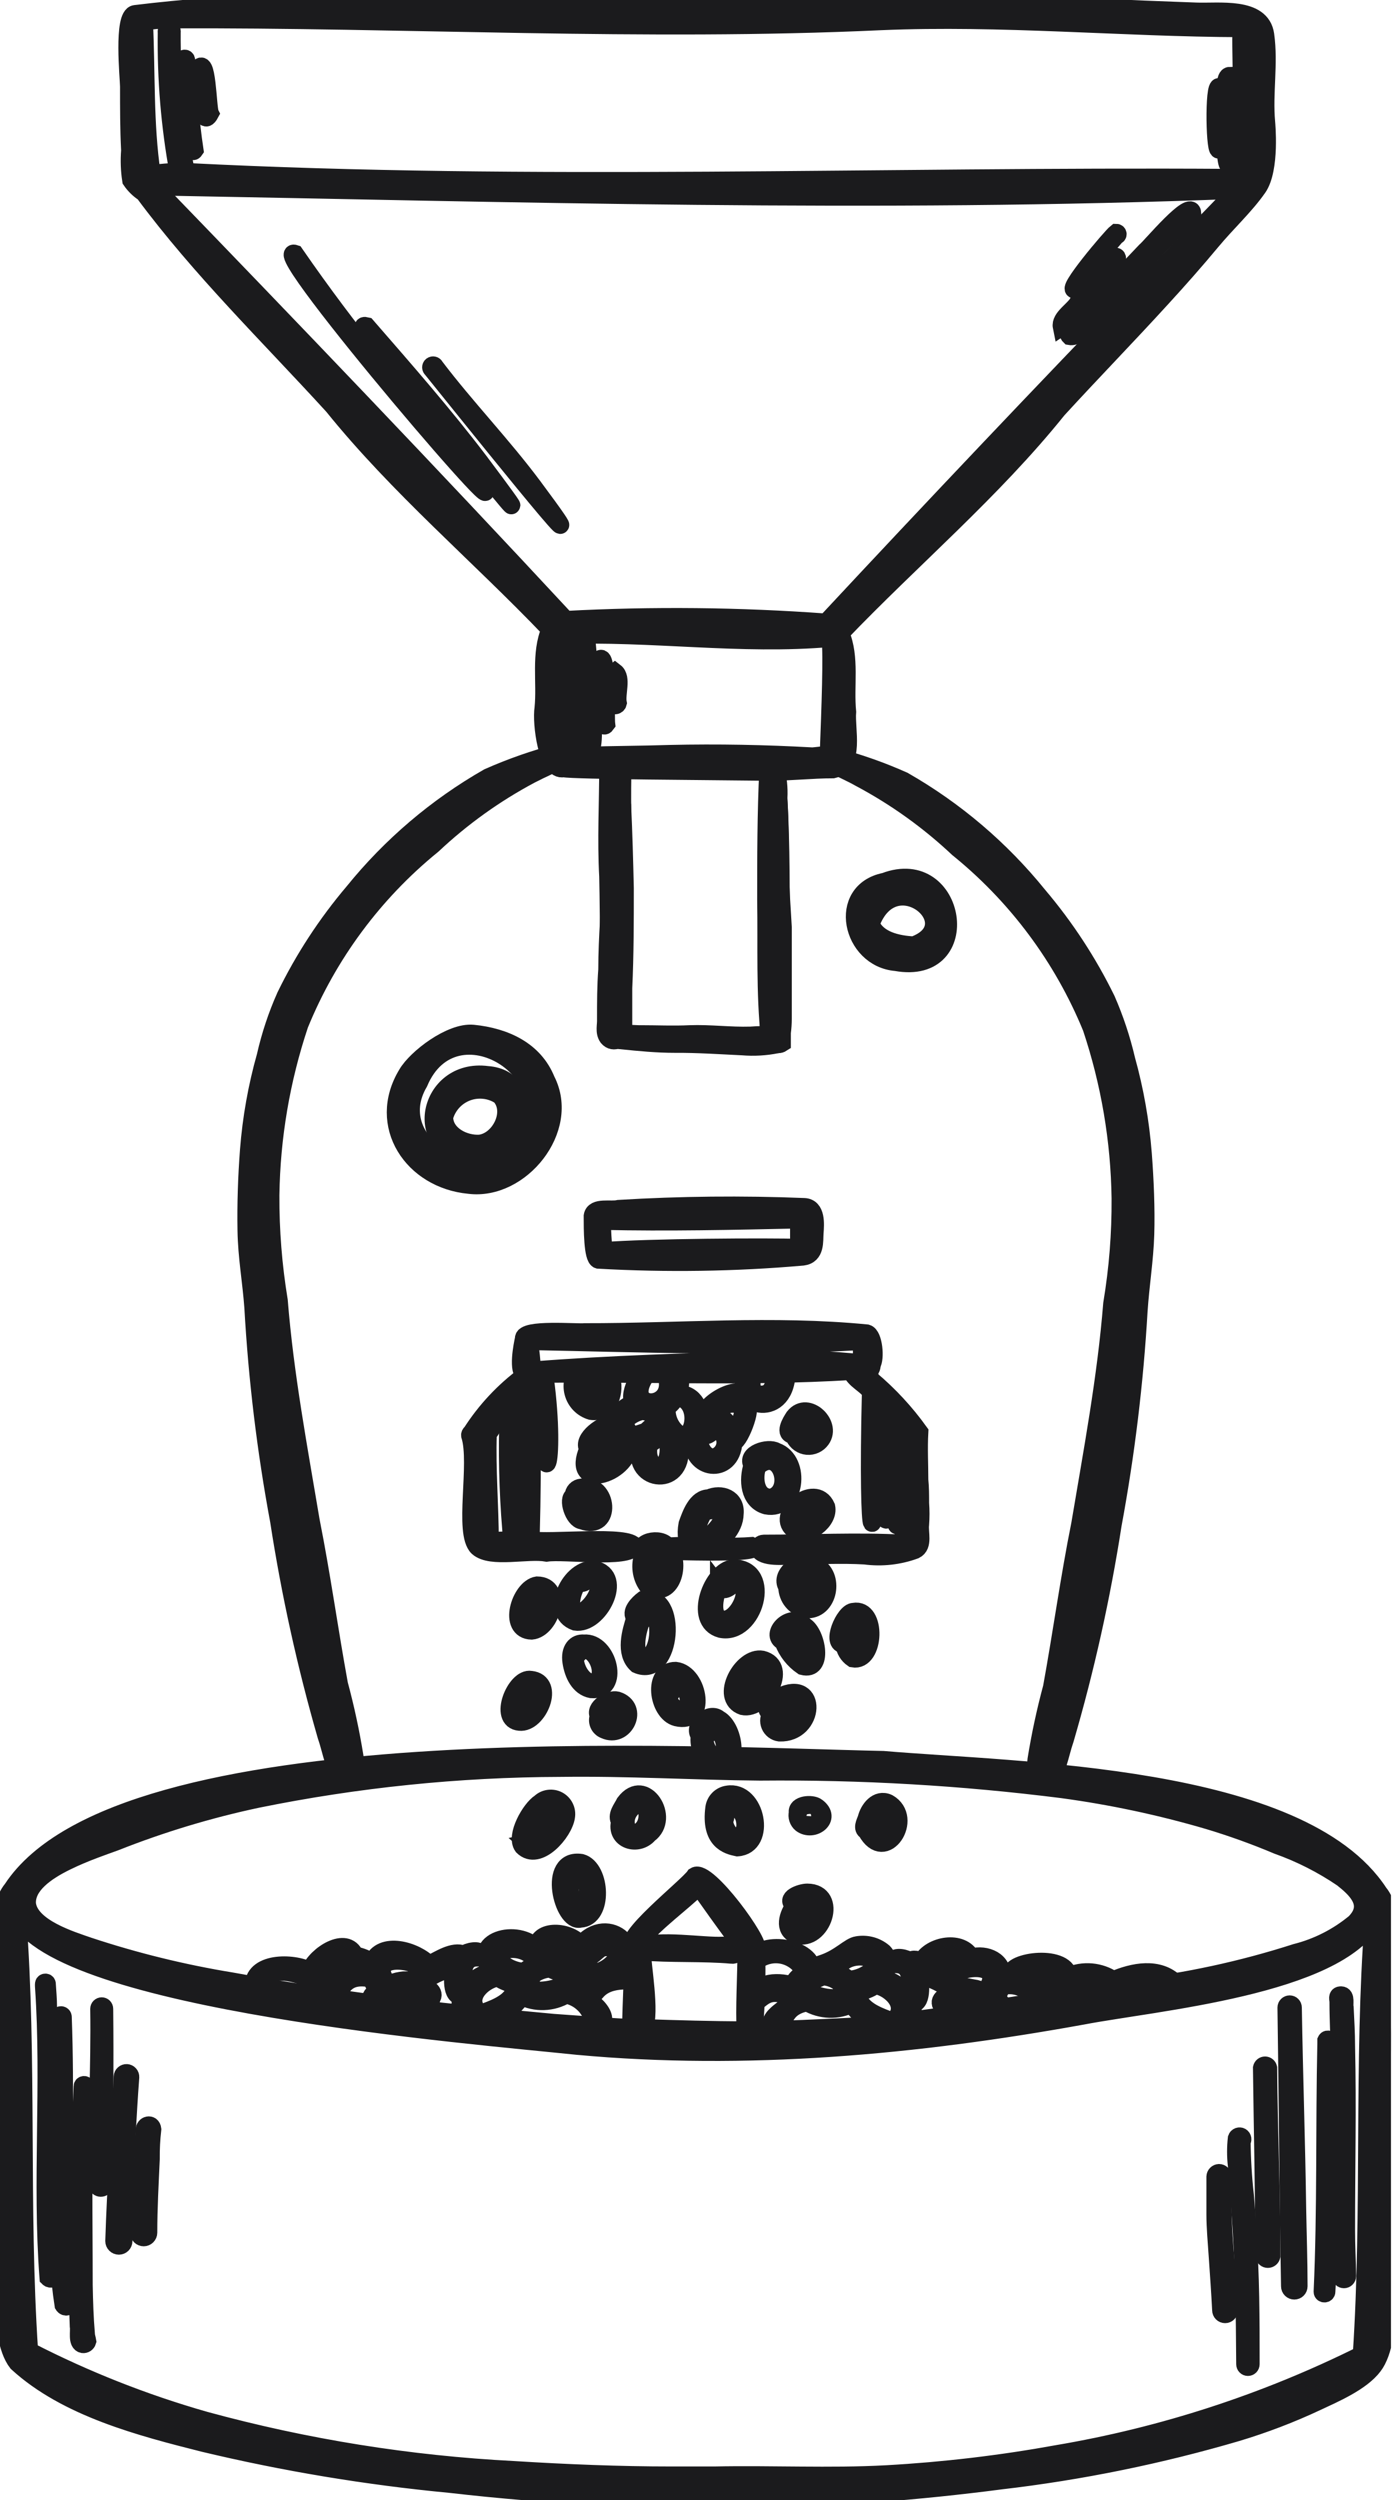 <svg xmlns:xlink="http://www.w3.org/1999/xlink" xmlns="http://www.w3.org/2000/svg" width="78" height="140" viewBox="0 0 78 140" fill="none"><g clip-path="url(#clip0_110_1426)" fill="none"><path d="M31.589 42.424C31.557 42.381 31.53 42.334 31.511 42.284C31.452 42.247 31.407 42.193 31.381 42.128C30.006 42.485 28.662 42.953 27.363 43.528C24.471 45.18 21.912 47.356 19.816 49.945C18.304 51.725 17.021 53.688 15.999 55.788C15.519 56.865 15.147 57.986 14.886 59.136C14.4 60.857 14.085 62.622 13.947 64.405C13.834 65.909 13.782 67.413 13.808 68.909C13.834 70.404 14.086 71.761 14.191 73.196C14.416 77.21 14.898 81.207 15.634 85.16C16.262 89.233 17.151 93.261 18.294 97.22C18.451 97.672 18.555 98.15 18.703 98.611C18.741 98.823 18.844 99.018 18.999 99.168C19.076 99.222 19.166 99.256 19.259 99.266C19.353 99.276 19.448 99.262 19.535 99.226C19.622 99.189 19.698 99.131 19.756 99.057C19.814 98.983 19.853 98.896 19.868 98.803C19.886 98.655 19.886 98.507 19.868 98.359C19.648 96.997 19.358 95.648 18.999 94.316C18.442 91.273 18.025 88.229 17.416 85.169C16.729 81.073 15.956 76.978 15.625 72.83C15.304 70.882 15.147 68.91 15.156 66.935C15.201 63.682 15.75 60.456 16.782 57.37C18.383 53.443 20.949 49.983 24.242 47.31C25.889 45.763 27.734 44.441 29.729 43.38C30.346 43.058 30.989 42.789 31.607 42.458L31.589 42.424Z" fill="#1B1B1D" stroke="#1B1B1D"></path><path d="M34.059 58.092C33.841 57.788 33.972 57.405 33.954 57.066C33.954 56.144 33.954 55.223 34.024 54.301C34.024 52.431 34.206 50.605 34.267 48.762C34.328 47.345 34.267 45.936 34.389 44.528C34.389 44.354 34.389 44.058 34.624 44.075C34.859 44.093 34.806 44.867 34.867 45.119C34.937 46.649 34.98 48.188 35.015 49.727C35.015 51.597 35.015 53.466 34.928 55.336C34.928 56.127 34.928 56.927 34.928 57.727C34.902 58.161 34.38 58.475 34.059 58.092Z" fill="#1B1B1D" stroke="#1B1B1D"></path><path d="M27.303 60.196C23.955 59.753 22.955 64.544 26.607 64.752C29.163 64.865 30.268 60.405 27.303 60.196ZM26.894 64.039C26.024 64.1 24.894 63.553 24.894 62.553C24.98 62.238 25.139 61.947 25.358 61.705C25.577 61.463 25.85 61.276 26.155 61.159C26.46 61.042 26.788 60.999 27.113 61.033C27.438 61.066 27.75 61.176 28.024 61.353C28.85 62.248 28.033 63.892 26.894 64.039Z" fill="#1B1B1D" stroke="#1B1B1D"></path><path d="M30.607 60.492C29.929 58.814 28.303 58.066 26.512 57.883C25.268 57.761 23.329 59.248 22.807 60.144C21.068 63.013 23.129 66.057 26.285 66.352C29.163 66.718 32.007 63.222 30.607 60.492ZM29.242 64.144C26.981 67.187 21.416 64.144 23.477 60.622C25.451 55.944 32.198 60.153 29.242 64.144Z" fill="#1B1B1D" stroke="#1B1B1D"></path><path d="M45.058 67.587C41.595 67.448 38.127 67.483 34.667 67.692C34.241 67.805 33.294 67.544 33.206 68.091C33.206 68.796 33.206 70.448 33.528 70.543C37.347 70.761 41.178 70.703 44.988 70.37C45.719 70.274 45.614 69.5 45.649 69.031C45.684 68.561 45.762 67.613 45.058 67.587ZM33.833 70.056C33.763 69.439 33.746 68.996 33.728 68.37C37.415 68.457 41.084 68.37 44.771 68.291C44.771 68.709 44.771 69.448 44.771 69.874C43.119 69.813 36.241 69.856 33.833 70.056Z" fill="#1B1B1D" stroke="#1B1B1D"></path><path d="M51.197 52.936C54.336 51.797 50.11 48.171 48.788 51.745C49.162 52.649 50.292 52.892 51.197 52.936ZM50.205 53.875C47.693 53.666 46.867 49.919 49.579 49.371C53.631 47.832 54.701 54.692 50.205 53.875Z" fill="#1B1B1D" stroke="#1B1B1D"></path><path d="M64.04 64.596C63.9 62.814 63.588 61.049 63.109 59.327C62.841 58.179 62.468 57.059 61.996 55.979C60.968 53.88 59.683 51.918 58.17 50.136C56.074 47.547 53.515 45.371 50.623 43.719C49.436 43.189 48.209 42.753 46.954 42.415C46.788 42.51 46.623 42.615 46.458 42.702C47.032 42.997 47.641 43.258 48.197 43.571C50.192 44.632 52.037 45.954 53.684 47.501C56.981 50.167 59.553 53.621 61.161 57.544C62.193 60.63 62.742 63.856 62.787 67.109C62.8 69.084 62.643 71.056 62.318 73.004C61.987 77.152 61.214 81.247 60.527 85.343C59.918 88.377 59.501 91.429 58.944 94.49C58.585 95.822 58.295 97.171 58.075 98.533C58.057 98.68 58.057 98.829 58.075 98.977C58.094 99.112 58.161 99.237 58.266 99.326C58.37 99.416 58.503 99.465 58.64 99.463C58.761 99.461 58.877 99.418 58.97 99.342C59.131 99.197 59.236 99 59.266 98.785C59.414 98.324 59.518 97.846 59.675 97.394C60.827 93.448 61.721 89.431 62.353 85.369C63.087 81.415 63.572 77.419 63.805 73.404C63.9 71.969 64.135 70.543 64.179 69.118C64.222 67.692 64.153 66.092 64.04 64.596Z" fill="#1B1B1D" stroke="#1B1B1D"></path><path d="M43.076 57.936C43.076 57.136 43.076 56.336 43.076 55.544C42.997 53.675 43.006 51.806 42.98 49.936C42.98 48.397 43.058 46.858 43.128 45.328C43.189 45.076 43.058 44.337 43.371 44.284C43.684 44.232 43.597 44.563 43.615 44.736C43.719 46.145 43.676 47.554 43.728 48.971C43.728 49.953 43.815 50.936 43.867 51.919C43.867 52.388 43.867 52.858 43.867 53.327V53.962C43.867 54.362 43.867 54.762 43.867 55.162C43.867 55.64 43.867 56.118 43.867 56.597V56.71C43.867 56.823 43.867 56.936 43.867 57.049C43.867 57.31 43.849 57.571 43.815 57.831C43.815 57.97 43.815 58.11 43.815 58.24V58.414C43.753 58.455 43.68 58.476 43.606 58.475C43.465 58.472 43.33 58.415 43.23 58.314C43.131 58.213 43.076 58.077 43.076 57.936Z" fill="#1B1B1D" stroke="#1B1B1D"></path><path d="M41.606 58.596C40.336 58.535 39.084 58.449 37.824 58.457C36.815 58.457 35.824 58.362 34.824 58.257C34.734 58.261 34.647 58.23 34.58 58.17C34.311 57.744 35.711 57.935 35.928 57.909C36.797 57.909 37.745 57.953 38.65 57.909C39.789 57.866 40.919 58.023 42.058 57.988C42.53 57.949 43.004 57.949 43.475 57.988C43.524 58.005 43.568 58.035 43.6 58.076C43.633 58.116 43.654 58.165 43.66 58.217C43.666 58.268 43.658 58.321 43.636 58.368C43.614 58.415 43.58 58.455 43.536 58.483C42.901 58.612 42.251 58.65 41.606 58.596Z" fill="#1B1B1D" stroke="#1B1B1D"></path><path d="M34.181 47.98C34.125 46.356 34.166 44.73 34.302 43.11C34.346 42.928 34.381 42.719 34.563 42.641C34.597 42.627 34.633 42.621 34.669 42.624C34.705 42.626 34.74 42.636 34.772 42.654C34.803 42.671 34.831 42.696 34.852 42.725C34.873 42.754 34.887 42.788 34.894 42.824C34.833 44.562 34.894 46.258 34.894 47.98C34.87 48.055 34.822 48.122 34.758 48.169C34.694 48.215 34.617 48.241 34.537 48.241C34.458 48.241 34.38 48.215 34.316 48.169C34.252 48.122 34.205 48.055 34.181 47.98Z" fill="#1B1B1D" stroke="#1B1B1D"></path><path d="M34.38 57.544C34.38 53.927 34.38 50.31 34.25 46.693C34.25 46.475 34.033 42.467 34.476 43.084C34.88 46.951 35.002 50.842 34.841 54.727C34.841 55.675 34.841 56.631 34.772 57.57C34.711 57.797 34.38 57.788 34.38 57.544Z" fill="#1B1B1D" stroke="#1B1B1D"></path><path d="M34.25 57.057C34.085 54.397 34.137 51.736 34.076 49.075C33.963 47.023 34.076 44.98 34.076 42.936C34.064 42.906 34.058 42.873 34.06 42.84C34.062 42.807 34.072 42.775 34.088 42.746C34.105 42.718 34.127 42.693 34.155 42.674C34.182 42.656 34.213 42.644 34.246 42.639C34.279 42.634 34.312 42.637 34.343 42.647C34.375 42.657 34.404 42.674 34.427 42.697C34.451 42.72 34.47 42.748 34.481 42.779C34.492 42.809 34.497 42.843 34.493 42.876C34.615 44.884 34.493 46.893 34.676 48.893C34.859 50.892 34.676 53.101 34.728 55.214C34.728 55.814 34.728 56.423 34.728 57.023C34.727 57.076 34.708 57.128 34.673 57.169C34.638 57.211 34.59 57.239 34.537 57.249C34.505 57.258 34.472 57.26 34.44 57.255C34.407 57.25 34.377 57.238 34.349 57.219C34.322 57.201 34.299 57.177 34.282 57.149C34.265 57.121 34.254 57.09 34.25 57.057Z" fill="#1B1B1D" stroke="#1B1B1D"></path><path d="M43.136 58.153C42.858 55.544 42.971 52.988 42.928 50.406C42.928 47.971 42.928 45.519 43.049 43.093C43.06 43.053 43.082 43.017 43.111 42.988C43.141 42.96 43.178 42.94 43.219 42.931C43.259 42.922 43.301 42.924 43.34 42.938C43.379 42.951 43.414 42.974 43.441 43.006C43.593 43.552 43.655 44.119 43.623 44.684C43.771 47.388 43.754 50.101 43.745 52.805C43.745 54.24 43.745 55.666 43.675 57.092C43.675 57.44 43.675 57.796 43.632 58.144C43.622 58.203 43.591 58.257 43.544 58.295C43.498 58.333 43.44 58.354 43.38 58.353C43.322 58.354 43.266 58.334 43.221 58.298C43.177 58.261 43.147 58.21 43.136 58.153Z" fill="#1B1B1D" stroke="#1B1B1D"></path><path d="M2.87 122.114C2.826 118.871 2.87 115.619 2.696 112.384C2.696 111.95 2.652 111.515 2.626 111.08C2.624 111.07 2.62 111.06 2.614 111.051C2.608 111.042 2.6 111.035 2.591 111.029C2.582 111.023 2.572 111.02 2.562 111.018C2.551 111.016 2.541 111.017 2.53 111.019C2.53 111.019 2.47 111.019 2.461 111.089C2.452 111.158 2.461 111.219 2.461 111.263C2.835 116.68 2.304 122.166 2.713 127.549C2.739 127.575 2.771 127.592 2.807 127.6C2.843 127.607 2.88 127.603 2.914 127.589C2.947 127.575 2.976 127.551 2.996 127.521C3.016 127.49 3.027 127.455 3.026 127.418C3.026 126.975 3.026 126.549 3.026 126.07C2.948 124.749 2.87 123.436 2.87 122.114Z" fill="#1B1B1D" stroke="#1B1B1D"></path><path d="M3.608 125.366C3.513 121.227 3.678 117.08 3.521 112.941C3.52 112.924 3.515 112.908 3.506 112.893C3.497 112.879 3.485 112.867 3.47 112.859C3.456 112.85 3.439 112.845 3.423 112.844C3.406 112.844 3.389 112.847 3.374 112.854C3.341 112.874 3.316 112.905 3.305 112.942C3.294 112.979 3.296 113.019 3.313 113.054C3.469 117.593 3.165 122.14 3.313 126.679C3.351 127.483 3.432 128.284 3.556 129.079C3.577 129.113 3.608 129.14 3.645 129.155C3.683 129.169 3.724 129.171 3.762 129.161C3.801 129.15 3.835 129.126 3.859 129.094C3.883 129.062 3.896 129.023 3.895 128.983C3.895 128.714 3.826 128.444 3.8 128.175C3.713 127.236 3.643 126.296 3.608 125.366Z" fill="#1B1B1D" stroke="#1B1B1D"></path><path d="M4.817 130.687C4.739 129.774 4.713 128.888 4.695 127.957C4.695 124.244 4.617 120.532 4.791 116.827C4.791 116.723 4.626 116.732 4.626 116.827C4.478 119.714 4.521 122.61 4.408 125.523C4.408 127.096 4.339 128.679 4.408 130.261C4.461 130.531 4.295 131.201 4.643 131.27C4.698 131.277 4.753 131.263 4.799 131.233C4.845 131.203 4.879 131.158 4.895 131.105C4.869 130.948 4.817 130.818 4.817 130.687Z" fill="#1B1B1D" stroke="#1B1B1D"></path><path d="M5.843 112.489C5.843 112.451 5.828 112.414 5.801 112.387C5.774 112.36 5.738 112.345 5.7 112.345C5.662 112.345 5.625 112.36 5.598 112.387C5.571 112.414 5.556 112.451 5.556 112.489C5.608 115.775 5.408 119.062 5.443 122.349C5.453 122.396 5.478 122.438 5.516 122.468C5.553 122.499 5.599 122.515 5.647 122.515C5.695 122.515 5.742 122.499 5.779 122.468C5.816 122.438 5.842 122.396 5.852 122.349C5.852 122.062 5.852 121.766 5.852 121.479C5.834 118.462 5.878 115.471 5.843 112.489Z" fill="#1B1B1D" stroke="#1B1B1D"></path><path d="M6.869 116.288C6.721 119.358 6.495 122.427 6.399 125.497C6.399 125.566 6.427 125.632 6.476 125.681C6.525 125.73 6.591 125.757 6.66 125.757C6.729 125.757 6.796 125.73 6.845 125.681C6.894 125.632 6.921 125.566 6.921 125.497C6.921 124.627 6.921 123.758 6.965 122.888C7.043 120.697 7.138 118.54 7.304 116.315C7.305 116.286 7.301 116.257 7.292 116.23C7.283 116.203 7.268 116.178 7.249 116.157C7.211 116.114 7.157 116.088 7.099 116.084C7.071 116.082 7.042 116.086 7.015 116.096C6.988 116.105 6.963 116.12 6.942 116.139C6.899 116.177 6.872 116.231 6.869 116.288Z" fill="#1B1B1D" stroke="#1B1B1D"></path><path d="M8.104 119.28C8.035 120.149 8.034 120.949 7.965 121.775C7.878 122.853 7.817 123.914 7.791 125.027C7.791 125.096 7.819 125.163 7.867 125.211C7.916 125.26 7.983 125.288 8.052 125.288C8.121 125.288 8.187 125.26 8.236 125.211C8.285 125.163 8.313 125.096 8.313 125.027C8.313 123.653 8.391 122.279 8.452 120.914C8.446 120.351 8.475 119.787 8.539 119.227C8.495 118.88 8.087 118.993 8.104 119.28Z" fill="#1B1B1D" stroke="#1B1B1D"></path><path d="M75.43 124.879C75.43 121.401 75.508 118.001 75.43 114.558C75.43 113.854 75.386 113.132 75.352 112.428C75.3 112.228 75.439 111.75 75.16 111.732C74.882 111.715 75.004 111.976 74.995 112.115C74.995 113.167 75.065 114.228 75.056 115.28C75.126 119.323 74.795 123.384 75.126 127.453C75.126 127.501 75.145 127.548 75.179 127.582C75.213 127.616 75.26 127.636 75.308 127.636C75.357 127.636 75.403 127.616 75.437 127.582C75.472 127.548 75.491 127.501 75.491 127.453C75.474 126.557 75.43 125.714 75.43 124.879Z" fill="#1B1B1D" stroke="#1B1B1D"></path><path d="M74.317 114.262C74.317 114.262 74.317 114.367 74.317 114.419C74.213 119.071 74.317 123.714 74.108 128.331C74.108 128.47 74.326 128.462 74.326 128.331C74.378 127.418 74.413 126.514 74.439 125.601C74.561 121.853 74.439 118.097 74.543 114.349C74.595 114.262 74.378 114.132 74.317 114.262Z" fill="#1B1B1D" stroke="#1B1B1D"></path><path d="M72.448 112.419C72.448 112.371 72.428 112.324 72.394 112.29C72.36 112.256 72.314 112.237 72.265 112.237C72.217 112.237 72.17 112.256 72.136 112.29C72.102 112.324 72.082 112.371 72.082 112.419C72.161 117.636 72.187 122.853 72.282 128.027C72.282 128.091 72.308 128.153 72.354 128.199C72.4 128.245 72.461 128.27 72.526 128.27C72.591 128.27 72.653 128.245 72.698 128.199C72.744 128.153 72.769 128.091 72.769 128.027C72.769 126.592 72.717 125.149 72.691 123.679C72.639 119.949 72.509 116.184 72.448 112.419Z" fill="#1B1B1D" stroke="#1B1B1D"></path><path d="M70.709 115.801C70.752 119.279 70.839 122.818 70.839 126.331C70.849 126.378 70.874 126.42 70.912 126.451C70.949 126.481 70.995 126.498 71.043 126.498C71.091 126.498 71.138 126.481 71.175 126.451C71.212 126.42 71.238 126.378 71.248 126.331C71.248 122.853 71.091 119.314 71.065 115.801C71.056 115.761 71.033 115.725 71.001 115.699C70.969 115.673 70.928 115.658 70.887 115.658C70.845 115.658 70.805 115.673 70.772 115.699C70.74 115.725 70.718 115.761 70.709 115.801Z" fill="#1B1B1D" stroke="#1B1B1D"></path><path d="M69.761 122.932C69.648 121.927 69.587 120.917 69.578 119.906C69.595 119.888 69.607 119.866 69.614 119.843C69.622 119.819 69.623 119.794 69.62 119.77C69.616 119.746 69.607 119.723 69.594 119.702C69.58 119.682 69.562 119.665 69.541 119.652C69.52 119.64 69.496 119.632 69.472 119.63C69.447 119.628 69.423 119.631 69.4 119.639C69.376 119.648 69.356 119.661 69.338 119.679C69.321 119.696 69.308 119.717 69.3 119.74C69.244 120.24 69.244 120.745 69.3 121.245C69.361 122.114 69.457 123.062 69.509 123.958C69.718 126.757 69.752 129.583 69.77 132.392C69.77 132.433 69.786 132.473 69.816 132.503C69.845 132.532 69.885 132.548 69.926 132.548C69.968 132.548 70.008 132.532 70.037 132.503C70.066 132.473 70.083 132.433 70.083 132.392C70.083 129.896 70.083 127.383 69.891 124.897C69.857 124.253 69.822 123.575 69.761 122.932Z" fill="#1B1B1D" stroke="#1B1B1D"></path><path d="M68.517 121.888C68.517 121.833 68.495 121.78 68.456 121.741C68.417 121.701 68.364 121.679 68.309 121.679C68.254 121.682 68.202 121.704 68.164 121.743C68.125 121.782 68.102 121.833 68.1 121.888C68.1 122.592 68.1 123.305 68.1 124.018C68.1 124.731 68.178 125.575 68.231 126.366C68.3 127.357 68.37 128.349 68.422 129.366C68.422 129.426 68.446 129.483 68.488 129.526C68.53 129.568 68.588 129.592 68.648 129.592C68.708 129.592 68.765 129.568 68.808 129.526C68.85 129.483 68.874 129.426 68.874 129.366C68.804 128.357 68.735 127.366 68.656 126.357C68.518 124.872 68.471 123.379 68.517 121.888Z" fill="#1B1B1D" stroke="#1B1B1D"></path><path d="M70.952 6.843C70.805 5.208 71.126 3.565 70.9 1.948C70.674 0.33 68.292 0.696 67.013 0.643C65.043 0.574 63.069 0.493 61.092 0.4C54.353 0.287 47.606 0.104 40.858 0.122C29.781 0.27 18.556 -0.556 7.574 0.783C6.861 0.87 7.226 4.408 7.226 4.852C7.226 6.043 7.226 7.234 7.287 8.426C7.242 8.983 7.262 9.543 7.348 10.095C7.539 10.376 7.784 10.615 8.069 10.799C11.226 15.06 15.078 18.808 18.66 22.729C22.329 27.277 26.816 31.05 30.833 35.25C30.25 36.606 30.598 38.215 30.451 39.658C30.32 40.484 30.659 43.232 31.581 43.023C32.172 43.145 39.867 43.18 43.111 43.223C44.284 43.223 45.493 43.084 46.676 43.084C47.936 42.789 47.389 40.841 47.475 39.867C47.328 38.415 47.675 36.815 47.093 35.459C51.119 31.259 55.605 27.485 59.266 22.929C61.179 20.842 63.161 18.808 65.074 16.712C66.031 15.669 66.97 14.608 67.874 13.521C68.779 12.434 69.752 11.556 70.483 10.512C71.213 9.469 70.952 6.852 70.952 6.843ZM45.528 42.354C42.876 42.206 40.206 42.154 37.546 42.215C35.955 42.267 34.355 42.267 32.763 42.319C32.477 42.319 31.894 42.406 31.642 42.415C31.424 39.684 31.529 37.824 31.424 35.572C36.485 35.38 41.502 36.172 46.536 35.728C46.641 36.746 46.536 39.511 46.432 42.267C46.258 42.267 45.684 42.345 45.528 42.354ZM64.448 15.729C58.333 22.059 52.281 28.436 46.293 34.859C41.438 34.501 36.564 34.452 31.703 34.711C24.112 26.538 16.382 18.477 8.608 10.443C28.825 10.808 49.136 11.425 69.335 10.634C67.709 12.33 66.04 13.999 64.448 15.729ZM69.439 9.956C69.234 9.939 69.027 9.939 68.822 9.956C49.432 9.825 29.851 10.617 10.426 9.626C9.874 7.054 9.606 4.43 9.626 1.8C9.631 1.778 9.631 1.755 9.627 1.733C9.622 1.712 9.612 1.691 9.599 1.673C9.585 1.656 9.567 1.641 9.547 1.631C9.527 1.622 9.505 1.617 9.482 1.617C9.46 1.617 9.438 1.622 9.417 1.631C9.397 1.641 9.38 1.656 9.366 1.673C9.352 1.691 9.342 1.712 9.338 1.733C9.333 1.755 9.333 1.778 9.339 1.8C9.302 4.423 9.52 7.044 9.991 9.626C9.495 9.626 9 9.678 8.504 9.739C8.087 6.939 8.208 4.035 8.069 1.209C8.518 1.138 8.971 1.097 9.426 1.087C22.738 1.035 36.068 1.809 49.362 1.191C56.118 0.904 62.84 1.556 69.587 1.583C69.448 1.765 69.77 7.4 69.439 9.956Z" fill="#1B1B1D" stroke="#1B1B1D"></path><path d="M32.068 36.024C32.034 36.028 32.003 36.041 31.976 36.062C31.95 36.083 31.93 36.11 31.918 36.142C31.907 36.173 31.904 36.207 31.91 36.24C31.916 36.273 31.932 36.303 31.954 36.328C32.224 38.119 32.059 39.954 32.189 41.754C32.876 42.623 32.424 39.224 32.52 38.867C32.467 38.467 32.554 35.911 32.068 36.024Z" fill="#1B1B1D" stroke="#1B1B1D"></path><path d="M32.885 36.059C32.885 35.919 32.667 35.928 32.694 36.059C32.896 38.005 32.978 39.962 32.937 41.919C33.615 42.65 32.92 36.615 32.885 36.059Z" fill="#1B1B1D" stroke="#1B1B1D"></path><path d="M33.581 36.954C33.789 37.354 33.494 41.232 33.972 40.554C33.92 40.154 34.068 36.337 33.581 36.954Z" fill="#1B1B1D" stroke="#1B1B1D"></path><path d="M34.459 37.633C34.05 37.954 34.406 38.841 34.302 39.372C34.31 39.408 34.331 39.44 34.36 39.463C34.389 39.486 34.426 39.499 34.463 39.499C34.5 39.499 34.536 39.486 34.566 39.463C34.595 39.44 34.615 39.408 34.624 39.372C34.519 38.841 34.876 37.954 34.459 37.633Z" fill="#1B1B1D" stroke="#1B1B1D"></path><path d="M26.555 26.564C22.898 22.709 19.543 18.578 16.521 14.208C14.834 13.643 30.502 31.946 26.555 26.564Z" fill="#1B1B1D" stroke="#1B1B1D"></path><path d="M26.859 25.833C24.877 23.225 22.694 20.738 20.538 18.26C20.007 18.129 20.868 18.929 20.955 19.077C22.372 20.364 32.763 33.702 26.859 25.833Z" fill="#1B1B1D" stroke="#1B1B1D"></path><path d="M29.876 27.242C28.137 24.912 26.12 22.833 24.372 20.529C24.366 20.513 24.356 20.498 24.343 20.486C24.33 20.474 24.315 20.466 24.298 20.461C24.281 20.456 24.264 20.455 24.247 20.458C24.229 20.462 24.213 20.469 24.199 20.479C24.185 20.49 24.174 20.503 24.166 20.519C24.158 20.535 24.154 20.552 24.154 20.569C24.154 20.587 24.158 20.604 24.166 20.62C24.173 20.635 24.185 20.649 24.198 20.66C25.059 21.72 35.163 34.346 29.876 27.242Z" fill="#1B1B1D" stroke="#1B1B1D"></path><path d="M10.904 8.408C10.652 6.739 10.539 5.052 10.434 3.365C10.434 3.252 10.269 3.252 10.269 3.365C10.408 3.887 10.46 9.069 10.904 8.408Z" fill="#1B1B1D" stroke="#1B1B1D"></path><path d="M11.773 6.356C11.617 6.043 11.626 2.939 11.086 3.904C11.234 4.226 11.182 7.46 11.773 6.356Z" fill="#1B1B1D" stroke="#1B1B1D"></path><path d="M69.031 9.182C68.909 7.582 69.178 5.704 68.918 4.243C68.587 4.243 68.726 5.113 68.683 5.339C68.77 5.713 68.439 10.052 69.031 9.182Z" fill="#1B1B1D" stroke="#1B1B1D"></path><path d="M68.291 8.382C68.63 7.434 68.231 6.069 68.404 4.991C68.004 4.104 68.048 8.391 68.291 8.382Z" fill="#1B1B1D" stroke="#1B1B1D"></path><path d="M64.179 14.069L59.944 18.529C59.924 18.548 59.907 18.571 59.896 18.596C59.885 18.622 59.879 18.649 59.879 18.677C59.879 18.705 59.885 18.733 59.896 18.758C59.907 18.783 59.924 18.806 59.944 18.825C60.553 18.938 61.075 17.747 61.588 17.399C63.327 15.66 64.84 13.686 66.683 12.069C66.714 12.066 66.743 12.054 66.766 12.033C66.79 12.013 66.806 11.986 66.813 11.956C66.787 11.034 64.44 13.877 64.179 14.069Z" fill="#1B1B1D" stroke="#1B1B1D"></path><path d="M62.605 14.53C62.605 13.66 60.753 16.721 60.422 16.921C60.197 17.364 59.388 17.79 59.492 18.303C60.709 17.495 61.57 15.704 62.605 14.53Z" fill="#1B1B1D" stroke="#1B1B1D"></path><path d="M60.257 16.199C61.005 15.182 61.718 14.13 62.553 13.191C62.574 13.191 62.593 13.182 62.608 13.168C62.623 13.153 62.631 13.133 62.631 13.112C62.631 13.091 62.623 13.072 62.608 13.057C62.593 13.042 62.574 13.034 62.553 13.034C62.275 13.251 59.596 16.416 60.257 16.199Z" fill="#1B1B1D" stroke="#1B1B1D"></path><path d="M77.856 110.437C77.639 109.037 78.186 107.124 77.265 105.993C72.865 99.289 57.014 99.194 49.493 98.55C38.832 98.324 6.774 96.498 0.678 105.793C-0.243 106.915 0.304 108.828 0.096 110.228C-0.148 114.836 0.183 119.445 0.096 124.053C0.217 126.105 -0.209 130.801 0.965 132.305C3.73 134.844 7.921 135.922 11.399 136.8C15.946 137.887 20.562 138.654 25.216 139.096C30.838 139.741 36.495 140.032 42.154 139.965C46.807 139.859 51.451 139.505 56.066 138.904C60.549 138.382 64.979 137.48 69.309 136.209C70.829 135.752 72.314 135.186 73.752 134.513C74.752 134.044 76.273 133.4 76.96 132.487C78.126 130.966 77.708 126.314 77.83 124.244C77.76 119.653 78.091 115.045 77.856 110.437ZM35.98 109.28C37.45 109.419 39.459 109.324 40.98 109.463C41.45 109.524 40.98 108.95 40.511 108.95C39.406 109.011 36.885 108.567 35.867 109.028C35.867 108.906 35.867 108.785 35.867 108.663C36.841 107.524 38.085 106.663 39.163 105.628C39.232 105.733 40.989 108.237 41.824 109.28C41.824 110.437 41.702 112.645 41.78 113.689C39.885 113.689 37.989 113.628 36.085 113.567C36.476 112.697 35.963 109.967 35.98 109.28ZM32.355 114.567C41.797 115.436 51.327 114.567 60.64 112.88C64.727 112.097 74.926 111.228 76.969 107.454C76.352 115.575 76.839 123.749 76.3 131.87C70.918 134.545 65.173 136.414 59.248 137.417C56.087 137.991 52.892 138.369 49.684 138.548C46.458 138.722 43.249 138.548 40.024 138.617C39.232 138.617 38.441 138.617 37.65 138.617C34.694 138.617 31.746 138.496 28.798 138.313C22.942 138.014 17.135 137.084 11.478 135.539C8.077 134.57 4.78 133.268 1.635 131.653C1.096 123.531 1.583 115.358 0.965 107.237C3.217 112.089 26.555 113.958 32.355 114.567ZM3.739 104.228C4.748 103.733 5.861 103.359 6.434 103.15C9.017 102.126 11.682 101.321 14.399 100.742C20 99.602 25.7 99.019 31.416 99.002C35.146 98.95 38.858 99.176 42.58 99.211C48.242 99.155 53.901 99.484 59.518 100.194C62.282 100.568 65.014 101.149 67.692 101.933C69.014 102.329 70.314 102.796 71.587 103.333C72.882 103.792 74.113 104.418 75.248 105.193L75.308 105.246C76.178 105.932 76.847 106.741 75.917 107.672C74.951 108.47 73.82 109.044 72.604 109.35C69.585 110.319 66.477 110.989 63.327 111.35C60.17 111.758 57.04 112.289 53.892 112.749C51.962 113.036 50.032 113.289 48.084 113.462C47.597 113.506 42.241 113.741 42.241 113.697C42.379 112.183 42.422 110.661 42.371 109.141C42.702 108.854 39.624 104.611 38.937 105.054C38.545 105.646 34.667 108.671 35.52 109.063C35.459 110.541 35.389 112.063 35.354 113.541C35.354 113.602 31.294 113.289 31.007 113.271C28.207 113.019 25.398 112.723 22.607 112.402C19.381 112.002 16.164 111.532 12.973 110.95C10.265 110.507 7.596 109.853 4.991 108.993C3.991 108.645 1.652 107.941 1.513 106.593C1.47 105.585 2.539 104.811 3.739 104.228Z" fill="#1B1B1D" stroke="#1B1B1D"></path><path d="M51.562 85.369C51.592 84.969 51.592 84.568 51.562 84.169C51.562 83.734 51.562 83.299 51.518 82.873C51.518 82.004 51.466 81.134 51.518 80.195C50.734 79.103 49.817 78.113 48.788 77.248C48.756 77.088 48.691 76.937 48.597 76.804C48.753 76.804 48.866 76.569 48.849 76.404C49.066 76.091 48.962 74.778 48.571 74.665C43.354 74.152 38.023 74.604 32.763 74.596C32.406 74.648 29.285 74.369 29.354 74.961C29.276 75.317 28.972 76.813 29.433 77.013C28.235 77.897 27.209 78.993 26.407 80.247C26.383 80.259 26.364 80.278 26.352 80.302C26.339 80.325 26.334 80.352 26.337 80.378C26.842 81.951 25.937 85.847 26.781 86.647C27.52 87.299 29.563 86.76 30.633 86.951C31.607 86.803 35.206 87.316 35.554 86.603C35.302 85.916 30.78 86.447 29.737 86.247C30.033 75.465 29.241 75.569 29.389 86.247C28.737 86.247 28.094 86.247 27.45 86.308C27.45 84.308 27.268 82.299 27.337 80.308C27.538 80.036 27.713 79.744 27.859 79.439C28.05 79.16 28.259 78.9 28.476 78.639C28.694 78.378 28.981 78.082 29.233 77.813C29.485 77.543 29.946 77.239 29.78 76.943C35.737 76.847 41.754 77.143 47.701 76.778C47.884 77.274 48.492 77.5 48.797 77.934C48.562 87.273 49.127 88.108 49.005 78.16C49.231 78.404 49.449 78.656 49.657 78.908C49.284 86.056 49.944 88.168 49.727 79.004C49.901 79.213 50.066 79.43 50.223 79.656C49.692 85.743 50.701 88.699 50.397 79.882C50.53 80.05 50.641 80.234 50.727 80.43C50.805 82.43 50.64 84.438 50.623 86.438C48.014 86.299 45.406 86.438 42.797 86.438C42.719 86.44 42.645 86.472 42.59 86.527C42.535 86.582 42.504 86.656 42.502 86.734C42.719 87.273 44.014 87.116 44.449 87.108C45.788 87.108 47.127 87.029 48.466 87.108C49.414 87.233 50.378 87.126 51.275 86.795C51.77 86.551 51.501 85.812 51.562 85.369ZM43.127 76.152C38.693 76.265 34.224 76.395 29.807 76.743C29.807 76.23 29.711 75.639 29.659 75.1C35.841 75.222 42.075 75.465 48.249 75.1C48.306 75.509 48.306 75.925 48.249 76.335C46.548 76.151 44.837 76.081 43.127 76.126V76.152Z" fill="#1B1B1D" stroke="#1B1B1D"></path><path d="M28.694 79.056C28.688 79.034 28.674 79.016 28.656 79.002C28.638 78.989 28.616 78.981 28.594 78.981C28.572 78.981 28.55 78.989 28.532 79.002C28.514 79.016 28.5 79.034 28.494 79.056C28.413 81.254 28.462 83.455 28.642 85.647C28.666 85.671 28.697 85.687 28.73 85.693C28.764 85.7 28.798 85.697 28.83 85.683C28.861 85.671 28.888 85.649 28.907 85.621C28.927 85.592 28.937 85.559 28.938 85.525C28.807 83.369 28.755 81.212 28.694 79.056Z" fill="#1B1B1D" stroke="#1B1B1D"></path><path d="M30.537 77.204C30.512 77.204 30.486 77.21 30.464 77.223C30.442 77.236 30.423 77.254 30.41 77.276C30.397 77.297 30.39 77.322 30.389 77.348C30.389 77.374 30.395 77.399 30.407 77.421C30.285 84.69 31.206 82.151 30.537 77.204Z" fill="#1B1B1D" stroke="#1B1B1D"></path><path d="M42.11 86.569C40.136 86.716 37.971 86.343 36.093 86.795C36.363 86.812 43.18 87.108 42.11 86.569Z" fill="#1B1B1D" stroke="#1B1B1D"></path><path d="M35.371 110.724C35.02 110.613 34.646 110.592 34.285 110.663C36.502 109.272 34.076 107.046 32.546 108.924C31.972 108.106 30.076 107.959 30.094 109.124C29.033 107.924 26.233 108.637 27.572 110.419C27.262 110.475 26.968 110.596 26.708 110.775C26.449 110.953 26.231 111.185 26.068 111.454C25.868 110.802 25.79 109.576 26.772 109.619C26.817 109.617 26.859 109.598 26.889 109.565C26.92 109.533 26.937 109.49 26.937 109.445C26.885 109.106 26.163 109.306 25.981 109.445C25.381 109.193 24.59 109.75 24.042 110.011C23.303 109.228 21.355 108.654 20.868 109.898C20.571 109.7 20.236 109.564 19.886 109.498C19.416 108.385 17.72 109.454 17.364 110.367C16.425 109.854 14.112 109.845 14.216 111.289C14.329 111.437 14.555 111.289 14.434 111.115C14.964 110.054 16.512 110.393 17.381 110.845C17.616 110.915 17.964 111.254 18.129 110.941C18.294 110.628 17.964 110.628 17.799 110.55C17.964 110.249 18.224 110.011 18.539 109.874C18.854 109.737 19.205 109.709 19.538 109.793C19.825 110.089 20.407 109.932 20.764 110.245C20.759 110.286 20.759 110.327 20.764 110.367C19.851 109.898 17.634 110.967 18.381 112.037C19.155 112.141 18.842 110.376 20.833 110.802C20.901 111.041 21.023 111.261 21.19 111.445C20.886 111.645 20.686 111.854 20.833 112.01C20.981 112.167 21.233 111.741 21.477 111.68C21.543 111.7 21.614 111.696 21.677 111.669C21.741 111.642 21.793 111.594 21.825 111.532C22.99 110.976 23.729 112.402 24.207 111.871C24.407 111.445 23.807 111.289 23.538 111.115C24.087 110.662 24.737 110.346 25.433 110.193C25.372 110.619 25.242 111.863 25.894 111.767C25.459 112.689 26.763 113.506 26.616 112.402C26.233 111.645 27.181 110.845 27.902 110.741C28.21 110.948 28.561 111.082 28.928 111.132C28.789 112.671 26.111 112.671 26.129 113.306C26.824 113.915 28.833 112.558 29.215 111.784C29.607 111.981 30.041 112.077 30.479 112.061C30.916 112.046 31.343 111.921 31.72 111.697C32.105 111.772 32.459 111.96 32.736 112.237C33.014 112.515 33.202 112.869 33.276 113.254C33.285 113.29 33.301 113.324 33.324 113.354C33.346 113.384 33.375 113.409 33.407 113.428C33.44 113.447 33.476 113.459 33.513 113.463C33.55 113.467 33.588 113.464 33.624 113.454C34.372 112.793 32.641 111.567 31.946 111.558C32.094 111.481 32.218 111.365 32.306 111.223C32.393 111.08 32.44 110.917 32.441 110.75C32.614 110.867 32.811 110.943 33.017 110.973C33.223 111.003 33.434 110.986 33.633 110.924C33.424 111.106 32.667 111.445 32.859 111.793C32.954 111.897 33.311 111.654 33.389 111.558C34.206 110.532 35.858 111.132 35.371 110.724ZM22.451 110.915C22.208 110.952 21.973 111.028 21.755 111.141C20.546 109.532 22.746 109.567 23.703 110.219C23.454 110.422 23.242 110.666 23.077 110.941C22.873 110.884 22.659 110.875 22.451 110.915ZM32.354 109.454C32.289 109.564 32.237 109.681 32.198 109.802C31.676 109.75 30.911 109.663 30.859 109.063C31.122 108.975 31.405 108.965 31.673 109.034C31.942 109.104 32.184 109.25 32.372 109.454H32.354ZM28.076 109.272C28.763 108.95 29.981 109.228 30.041 110.089C29.791 110.127 29.558 110.239 29.372 110.411C28.859 110.428 27.598 109.932 28.094 109.272H28.076ZM29.52 111.115C29.565 111.102 29.607 111.08 29.643 111.051C29.68 111.021 29.71 110.985 29.732 110.943C29.753 110.902 29.767 110.856 29.771 110.81C29.775 110.763 29.769 110.716 29.755 110.671C30.055 110.415 30.43 110.263 30.824 110.237C31.055 110.361 31.305 110.446 31.563 110.489C32.885 111.193 29.381 111.924 29.537 111.115H29.52ZM32.598 110.167C32.593 109.967 32.641 109.769 32.737 109.593C33.154 109.706 33.406 109.202 33.754 109.063C35.98 108.767 33.459 111.306 32.641 110.167H32.598Z" fill="#1B1B1D" stroke="#1B1B1D"></path><path d="M65.865 111.045C64.927 110.115 63.501 110.402 62.388 110.88C62.023 110.635 61.602 110.485 61.164 110.445C60.727 110.406 60.286 110.478 59.883 110.654C59.675 109.332 56.275 109.863 56.71 110.654C56.52 110.663 56.333 110.698 56.153 110.758C56.231 109.811 55.283 109.376 54.414 109.611C53.91 108.611 52.153 108.906 51.658 109.828C51.449 109.767 51.162 109.645 50.997 109.828C50.814 109.672 50.127 109.48 50.04 109.828C50.04 109.872 50.058 109.914 50.089 109.945C50.12 109.976 50.162 109.993 50.206 109.993C51.179 109.993 51.075 111.176 50.901 111.837C50.742 111.566 50.525 111.332 50.267 111.152C50.009 110.972 49.715 110.85 49.406 110.793C49.406 110.793 49.641 110.402 49.666 110.35C49.722 110.224 49.751 110.088 49.754 109.95C49.756 109.835 49.736 109.72 49.695 109.612C49.653 109.505 49.59 109.407 49.51 109.324C49.308 109.152 49.071 109.028 48.816 108.959C48.56 108.89 48.292 108.878 48.032 108.924C47.606 108.985 47.084 109.611 46.171 109.932C45.944 110.005 45.723 110.095 45.51 110.202C45.206 108.828 42.032 108.628 42.076 110.098C42.267 109.867 42.511 109.687 42.788 109.574C43.065 109.461 43.366 109.418 43.664 109.449C43.961 109.48 44.247 109.584 44.495 109.752C44.742 109.919 44.945 110.146 45.084 110.411C45.084 110.411 44.554 110.828 44.545 110.95C44.536 111.071 44.615 111.176 44.545 111.219C44.475 111.263 44.276 111.15 44.223 111.132C43.982 111.069 43.733 111.04 43.484 111.045C42.996 111.048 42.525 111.231 42.163 111.558C41.971 111.732 41.597 112.019 41.884 112.263C42.563 112.463 42.754 110.863 44.641 112.045C44.493 111.958 44.284 112.167 44.189 112.254C43.954 112.471 43.676 112.637 43.458 112.863C43.29 113.025 43.182 113.24 43.154 113.471C43.154 113.61 43.154 113.984 43.397 113.871C44.015 113.576 43.693 112.402 45.232 112.132C45.609 112.354 46.036 112.478 46.474 112.492C46.912 112.505 47.346 112.409 47.736 112.211C48.032 112.871 50.058 114.376 50.823 113.741C50.823 113.106 48.154 113.097 48.014 111.558C48.386 111.514 48.741 111.379 49.049 111.167C49.771 111.271 50.719 112.08 50.327 112.837C50.197 113.95 51.492 113.115 51.058 112.193C51.71 112.289 51.571 111.054 51.519 110.628C52.216 110.777 52.867 111.093 53.414 111.55C53.136 111.724 52.545 111.88 52.745 112.297C53.214 112.854 53.971 111.428 55.118 111.958C55.151 112.021 55.205 112.07 55.269 112.099C55.334 112.127 55.407 112.133 55.475 112.115C55.692 112.193 55.831 112.411 56.031 112.48C56.336 112.393 56.092 112.08 55.762 111.88C55.927 111.695 56.048 111.475 56.118 111.237C56.428 111.148 56.758 111.15 57.066 111.244C57.375 111.339 57.65 111.52 57.857 111.767C58.04 111.984 58.101 112.489 58.422 112.489C59.44 112.019 57.736 110.628 57.057 110.75C57.788 110.437 59.005 110.054 59.509 110.889C59.304 111.007 59.089 111.105 58.866 111.185C58.492 112.263 60.979 110.132 62.188 111.185C62.135 111.324 62.309 111.437 62.431 111.393C62.481 111.457 62.517 111.531 62.535 111.611C62.431 112.106 63.083 111.724 62.674 111.245C63.544 110.932 64.796 110.741 65.5 111.55C65.533 111.574 65.571 111.591 65.611 111.6C65.65 111.61 65.692 111.611 65.732 111.605C65.772 111.599 65.811 111.584 65.846 111.563C65.881 111.541 65.911 111.513 65.935 111.48C65.959 111.447 65.976 111.41 65.986 111.37C65.995 111.33 65.997 111.289 65.99 111.248C65.984 111.208 65.969 111.169 65.948 111.134C65.927 111.1 65.899 111.069 65.865 111.045ZM48.849 109.715C49.336 110.367 48.084 110.871 47.545 110.854C47.363 110.681 47.132 110.569 46.884 110.532C46.945 109.637 48.162 109.359 48.849 109.715ZM45.032 111.271C45.032 111.063 45.223 111.028 45.362 110.932C45.619 110.886 45.865 110.798 46.093 110.672C46.489 110.693 46.867 110.849 47.162 111.115C47.149 111.16 47.145 111.207 47.15 111.254C47.155 111.301 47.169 111.346 47.192 111.387C47.214 111.429 47.245 111.465 47.282 111.494C47.318 111.524 47.361 111.545 47.406 111.558C47.423 112.211 45.206 111.802 45.032 111.245V111.271ZM52.214 109.811C52.471 109.563 52.809 109.418 53.166 109.4C53.522 109.382 53.873 109.494 54.153 109.715C53.687 109.846 53.261 110.094 52.919 110.437C52.647 110.258 52.355 110.112 52.049 110.002L52.214 109.811ZM54.492 111.35C54.283 111.302 54.066 111.302 53.858 111.35C53.7 111.072 53.487 110.829 53.231 110.637C54.197 109.985 56.397 109.941 55.188 111.558C54.969 111.445 54.735 111.366 54.492 111.324V111.35Z" fill="#1B1B1D" stroke="#1B1B1D"></path><path d="M35.015 100.95C34.867 101.255 34.502 101.663 34.746 102.002C34.459 103.028 35.737 103.428 36.354 102.707C37.589 101.811 36.119 99.481 35.015 100.95ZM35.485 102.689C35.18 102.689 34.746 101.907 35.424 101.22C36.45 100.411 36.65 102.55 35.485 102.672V102.689Z" fill="#1B1B1D" stroke="#1B1B1D"></path><path d="M40.763 100.489C40.575 100.516 40.401 100.604 40.267 100.739C40.134 100.874 40.048 101.049 40.023 101.237C39.78 103.089 40.78 103.341 41.319 103.454C42.988 103.341 42.38 100.211 40.763 100.489ZM41.632 102.707C41.354 103.481 40.449 102.376 40.615 101.898C40.702 101.663 40.615 101.194 40.989 101.176C41.728 101.272 41.893 102.124 41.667 102.707H41.632Z" fill="#1B1B1D" stroke="#1B1B1D"></path><path d="M45.232 105.976C44.875 105.976 43.919 106.306 44.528 106.706C44.154 107.185 43.858 108.08 44.623 108.35C46.084 108.785 47.006 105.985 45.232 105.976ZM44.858 107.785C44.284 107.672 44.988 106.35 45.51 106.611C45.901 107.037 45.336 107.741 44.858 107.785Z" fill="#1B1B1D" stroke="#1B1B1D"></path><path d="M44.901 102.124C45.571 102.62 46.64 101.82 45.771 101.185C45.501 100.976 44.606 101.046 44.701 101.507C44.673 101.618 44.677 101.735 44.712 101.844C44.748 101.954 44.813 102.051 44.901 102.124ZM45.684 101.672C45.762 102.037 44.927 102.072 44.953 101.672C45.197 101.655 45.51 101.402 45.684 101.672Z" fill="#1B1B1D" stroke="#1B1B1D"></path><path d="M30.268 100.95C29.729 101.289 28.859 102.794 29.294 103.394C30.164 104.263 31.598 102.611 31.72 101.733C31.751 101.553 31.725 101.368 31.645 101.204C31.566 101.04 31.436 100.905 31.276 100.818C31.115 100.732 30.931 100.698 30.751 100.722C30.57 100.745 30.401 100.825 30.268 100.95ZM29.833 103.315C29.721 103.319 29.611 103.279 29.529 103.202C29.798 103.141 29.781 102.785 29.894 102.585C31.129 99.411 32.198 102.498 29.833 103.315Z" fill="#1B1B1D" stroke="#1B1B1D"></path><path d="M49.771 100.968C49.145 100.681 48.675 101.333 48.554 101.837C48.475 102.063 48.284 102.394 48.554 102.533C49.588 104.42 51.24 101.802 49.771 100.968ZM49.406 102.915C49.289 102.908 49.177 102.871 49.079 102.807C48.981 102.743 48.902 102.654 48.849 102.55C49.11 102.298 49.11 101.863 49.345 101.568C50.032 101.22 50.162 102.924 49.406 102.915Z" fill="#1B1B1D" stroke="#1B1B1D"></path><path d="M32.572 104.315C30.607 104.011 31.546 107.706 32.52 107.445C33.833 107.385 33.685 104.628 32.572 104.315ZM32.685 106.976C32.626 106.993 32.562 106.993 32.503 106.976C32.05 106.785 31.981 106.193 31.903 105.767C32.537 103.628 33.389 106.237 32.685 106.976Z" fill="#1B1B1D" stroke="#1B1B1D"></path><path d="M44.023 77.395C44.084 77.108 44.241 76.526 43.797 76.526C43.206 76.569 43.728 78.152 42.58 78.091C41.998 78.021 42.015 77.221 42.337 76.873C42.745 76.821 42.38 76.421 42.111 76.639C40.563 78.473 43.563 79.621 44.023 77.395Z" fill="#1B1B1D" stroke="#1B1B1D"></path><path d="M38.085 81.021C38.139 81.046 38.201 81.051 38.259 81.037C38.317 81.023 38.369 80.99 38.407 80.943C38.806 80.943 38.667 80.36 38.302 80.473C37.998 80.324 37.745 80.087 37.578 79.792C37.41 79.497 37.336 79.159 37.363 78.821C37.573 78.669 37.748 78.473 37.876 78.247C38.746 78.247 39.032 79.291 38.746 79.986C38.641 80.178 38.467 80.552 38.824 80.543C38.693 82.334 40.989 82.638 41.102 80.76C41.502 80.691 42.337 78.308 41.658 78.899C41.617 79.412 41.409 79.898 41.067 80.282C40.954 79.751 40.389 79.178 39.911 79.23C41.032 78.082 41.415 78.96 41.78 78.534C41.954 77.126 39.119 78.665 39.528 79.404C39.421 79.489 39.33 79.592 39.259 79.708C39.259 78.969 38.963 78.03 37.972 78.056C38.606 76.508 36.946 76.213 37.407 77.308C37.667 78.96 35.007 78.952 36.111 77.134C36.224 76.308 35.068 78.004 35.52 78.569C35.255 78.661 35.013 78.811 34.813 79.008C34.613 79.205 34.46 79.444 34.363 79.708C33.807 79.708 32.572 80.578 32.955 81.143C31.929 83.508 35.146 82.612 35.25 80.934C35.486 80.895 35.718 80.84 35.946 80.769C35.189 82.943 38.302 83.447 38.085 81.021ZM39.189 80.151C39.432 80.63 39.876 80.282 40.059 79.951C40.237 80.013 40.391 80.131 40.496 80.287C40.602 80.444 40.654 80.63 40.644 80.819C40.634 81.008 40.563 81.188 40.442 81.332C40.321 81.477 40.156 81.578 39.972 81.621C39.276 81.569 39.076 80.682 39.189 80.151ZM33.511 81.986C33.137 82.038 33.303 81.404 33.372 81.212C35.033 79.282 34.876 81.569 33.511 81.986ZM36.989 82.108C36.302 82.108 36.224 81.29 36.407 80.786C36.702 80.786 36.85 80.43 37.128 80.352C37.598 80.465 37.606 82.125 36.937 82.108H36.989ZM35.302 80.456C35.289 80.312 35.239 80.174 35.159 80.054C35.078 79.934 34.969 79.836 34.842 79.769C35.123 79.368 35.551 79.093 36.033 79.004C36.333 79.113 36.663 79.113 36.963 79.004C36.983 79.222 37.023 79.437 37.085 79.647C36.746 79.717 36.441 79.898 36.215 80.16C35.841 80.282 35.554 80.395 35.25 80.456H35.302Z" fill="#1B1B1D" stroke="#1B1B1D"></path><path d="M42.936 84.308C44.614 84.629 44.928 81.786 43.493 81.282C43.041 81.012 41.754 81.412 42.163 82.047C41.893 82.864 41.962 84.038 42.936 84.308ZM42.441 82.125C43.736 80.943 44.536 83.482 43.215 83.864C42.319 83.882 42.206 82.76 42.441 82.125Z" fill="#1B1B1D" stroke="#1B1B1D"></path><path d="M41.171 84.769C41.258 83.899 40.415 83.586 39.719 83.899C39.024 83.899 38.711 84.812 38.519 85.351C38.059 87.873 41.154 86.455 41.171 84.769ZM39.371 86.099C38.658 86.151 39.267 84.951 39.45 84.656C39.527 84.647 39.602 84.62 39.667 84.577C39.729 84.594 39.795 84.591 39.854 84.567C39.914 84.544 39.964 84.501 39.998 84.447C41.406 83.942 40.084 86.16 39.371 86.099Z" fill="#1B1B1D" stroke="#1B1B1D"></path><path d="M33.12 79.013C34.137 79.169 34.528 77.874 34.224 77.082C34.212 77.034 34.19 76.989 34.16 76.949C34.13 76.909 34.093 76.876 34.05 76.851C34.007 76.826 33.96 76.809 33.91 76.803C33.861 76.796 33.811 76.8 33.763 76.813C33.259 76.978 33.641 77.517 33.598 77.882C33.537 78.439 33.076 78.526 32.728 78.073C32.617 77.885 32.559 77.67 32.559 77.452C32.559 77.233 32.617 77.019 32.728 76.83C32.902 76.7 32.633 76.482 32.485 76.613C32.312 76.792 32.188 77.014 32.125 77.255C32.062 77.497 32.063 77.75 32.127 77.991C32.191 78.232 32.316 78.453 32.489 78.632C32.663 78.811 32.88 78.942 33.12 79.013Z" fill="#1B1B1D" stroke="#1B1B1D"></path><path d="M32.572 83.299C32.453 83.308 32.343 83.361 32.262 83.448C32.181 83.536 32.137 83.65 32.137 83.769C31.772 83.917 32.137 85.091 32.607 85.143C34.328 85.777 34.093 82.978 32.572 83.299ZM32.398 84.264C32.39 84.204 32.39 84.142 32.398 84.082C32.398 83.925 32.494 83.917 32.607 83.865C32.72 83.812 32.937 83.865 33.033 83.865C33.963 84.499 32.467 85.117 32.398 84.264Z" fill="#1B1B1D" stroke="#1B1B1D"></path><path d="M44.475 80.36C44.521 80.506 44.604 80.637 44.716 80.741C44.828 80.844 44.966 80.916 45.115 80.95C45.264 80.983 45.419 80.977 45.565 80.931C45.71 80.886 45.842 80.803 45.945 80.691C46.745 79.821 45.249 78.378 44.493 79.352C44.319 79.621 43.884 80.308 44.475 80.36ZM45.032 79.638C46.223 79.586 45.284 81.325 44.78 80.056C44.837 79.896 44.929 79.75 45.049 79.63L45.032 79.638Z" fill="#1B1B1D" stroke="#1B1B1D"></path><path d="M44.562 85.708C45.275 86.056 46.475 85.177 46.301 84.377C45.684 82.943 43.275 84.873 44.562 85.708ZM44.901 85.377C44.835 85.379 44.77 85.361 44.714 85.326C44.658 85.291 44.613 85.24 44.585 85.18C44.558 85.12 44.548 85.053 44.558 84.988C44.568 84.923 44.596 84.862 44.641 84.812C44.832 84.812 44.98 84.621 45.119 84.516C45.204 84.458 45.301 84.418 45.403 84.399C45.504 84.379 45.609 84.381 45.71 84.403C46.136 84.751 45.267 85.369 44.901 85.369V85.377Z" fill="#1B1B1D" stroke="#1B1B1D"></path><path d="M36.041 89.586C35.789 89.777 35.276 90.273 35.598 90.594C35.346 91.359 34.989 92.568 35.694 93.203C37.659 94.064 38.041 89.116 36.041 89.586ZM36.111 92.89C36.058 92.911 35.999 92.911 35.946 92.89C35.433 92.464 35.72 91.29 35.946 90.734C36.207 90.69 36.276 90.377 36.45 90.212C37.137 90.586 36.989 92.69 36.12 92.89H36.111Z" fill="#1B1B1D" stroke="#1B1B1D"></path><path d="M37.858 93.559C36.528 93.559 36.858 95.898 37.902 96.168C39.641 96.594 39.189 93.716 37.858 93.559ZM38.258 95.803C38.037 95.775 37.831 95.675 37.674 95.517C37.517 95.36 37.416 95.154 37.389 94.933C37.78 94.881 37.641 94.385 37.815 94.142C38.45 94.22 38.928 95.472 38.293 95.803H38.258Z" fill="#1B1B1D" stroke="#1B1B1D"></path><path d="M40.389 91.22C42.258 91.603 43.328 87.838 41.102 87.821C39.919 87.899 38.797 90.786 40.389 91.22ZM40.284 88.838C40.571 89.212 40.919 88.838 41.154 88.655C42.336 88.594 41.441 90.681 40.597 90.69C39.754 90.699 40.023 89.368 40.284 88.847V88.838Z" fill="#1B1B1D" stroke="#1B1B1D"></path><path d="M36.25 88.76C37.623 89.742 38.25 87.456 37.415 86.612C37.041 86.012 35.545 86.343 36.032 87.099C35.938 87.374 35.909 87.667 35.947 87.955C35.984 88.243 36.088 88.518 36.25 88.76ZM36.363 87.177C37.232 86.308 37.58 88.412 36.797 88.525C36.197 88.516 36.258 87.595 36.363 87.177Z" fill="#1B1B1D" stroke="#1B1B1D"></path><path d="M32.233 90.812C33.563 91.02 34.981 88.247 33.311 87.899C31.963 87.769 30.746 90.281 32.233 90.812ZM32.442 88.612C32.72 88.769 32.946 88.368 33.242 88.395C34.111 88.638 33.059 90.299 32.372 90.316C31.685 90.334 32.102 88.847 32.442 88.612Z" fill="#1B1B1D" stroke="#1B1B1D"></path><path d="M32.72 92.029C32.25 91.986 31.911 92.368 32.016 93.064C32.12 93.759 32.459 94.464 33.129 94.594C34.789 94.733 34.094 91.907 32.72 92.029ZM33.172 94.229C32.633 94.177 32.224 93.42 32.215 92.881C33.068 91.316 34.381 94.064 33.172 94.229Z" fill="#1B1B1D" stroke="#1B1B1D"></path><path d="M34.581 95.22C34.154 95.107 33.268 95.638 33.555 96.09C33.522 96.161 33.505 96.239 33.504 96.317C33.502 96.396 33.517 96.474 33.548 96.546C33.578 96.619 33.623 96.685 33.679 96.739C33.736 96.794 33.803 96.836 33.876 96.864C35.007 97.385 35.833 95.62 34.581 95.22ZM34.25 96.533C34.12 96.533 33.928 96.481 33.885 96.351C33.876 96.322 33.876 96.292 33.885 96.264C34.076 96.333 34.111 96.09 34.041 95.959C34.694 95.151 35.137 96.438 34.25 96.533Z" fill="#1B1B1D" stroke="#1B1B1D"></path><path d="M42.711 92.933C41.563 92.725 40.302 95.09 41.615 95.542C42.797 95.803 44.241 93.307 42.711 92.933ZM41.78 95.151C41.713 95.159 41.646 95.144 41.589 95.107C41.533 95.067 41.488 95.013 41.459 94.951C41.431 94.888 41.418 94.819 41.424 94.751C41.482 94.75 41.538 94.732 41.586 94.7C41.634 94.667 41.671 94.622 41.693 94.568C42.676 91.968 43.676 94.568 41.78 95.151Z" fill="#1B1B1D" stroke="#1B1B1D"></path><path d="M40.276 96.263C39.763 95.82 38.78 96.663 39.206 97.185C39.161 97.51 39.212 97.841 39.355 98.137C39.497 98.432 39.724 98.679 40.006 98.846C41.511 99.281 41.198 96.75 40.276 96.263ZM40.441 98.516H40.398H40.328C39.754 98.428 39.459 97.759 39.459 97.237C39.772 97.237 39.737 96.75 39.98 96.724C40.126 96.807 40.254 96.918 40.356 97.051C40.458 97.184 40.531 97.337 40.573 97.499C40.614 97.662 40.622 97.831 40.597 97.996C40.571 98.162 40.512 98.321 40.424 98.463L40.441 98.516Z" fill="#1B1B1D" stroke="#1B1B1D"></path><path d="M45.684 87.664C44.997 87.186 43.615 88.116 44.11 88.864C44.113 89.16 44.217 89.446 44.405 89.674C44.594 89.902 44.855 90.058 45.145 90.116C46.458 90.238 46.823 88.177 45.684 87.664ZM45.267 89.507C45.131 89.497 45.001 89.448 44.892 89.366C44.782 89.285 44.698 89.174 44.65 89.047C44.936 89.047 44.945 88.725 44.771 88.568C45.362 87.49 46.284 89.273 45.267 89.507Z" fill="#1B1B1D" stroke="#1B1B1D"></path><path d="M45.093 91.055C44.336 90.186 43.058 91.542 43.893 91.925C44.102 92.483 44.479 92.963 44.971 93.299C46.171 93.612 45.771 91.455 45.093 91.055ZM45.206 92.942C44.746 92.69 44.374 92.305 44.136 91.838C44.31 91.734 44.293 91.49 44.432 91.351C45.119 91.264 45.545 92.42 45.206 92.942Z" fill="#1B1B1D" stroke="#1B1B1D"></path><path d="M43.702 95.003C43.397 95.194 42.597 95.664 43.232 95.951C43.161 96.044 43.116 96.154 43.1 96.27C43.085 96.386 43.101 96.505 43.146 96.613C43.191 96.721 43.264 96.816 43.356 96.887C43.449 96.959 43.559 97.004 43.675 97.02C45.684 97.098 45.858 93.959 43.702 95.003ZM44.345 96.194C44.263 96.28 44.163 96.347 44.051 96.387C43.939 96.428 43.82 96.442 43.702 96.429C43.449 96.385 43.328 96.142 43.702 95.777C44.241 95.185 45.023 95.525 44.345 96.194Z" fill="#1B1B1D" stroke="#1B1B1D"></path><path d="M30.094 88.777C29.137 88.934 28.424 91.281 29.789 91.316C30.902 91.212 31.581 88.794 30.094 88.777ZM29.737 90.838C29.468 90.794 29.563 90.412 29.572 90.212C29.772 89.507 29.902 89.264 30.224 89.264C30.763 89.534 30.381 90.925 29.737 90.838Z" fill="#1B1B1D" stroke="#1B1B1D"></path><path d="M47.832 90.255C47.31 90.255 46.519 92.107 47.31 92.081C47.328 92.24 47.381 92.392 47.463 92.529C47.546 92.665 47.657 92.782 47.788 92.872C49.04 93.099 49.162 90.012 47.832 90.255ZM47.91 92.516C47.719 92.363 47.594 92.141 47.562 91.898C47.91 89.377 49.006 91.907 47.91 92.516Z" fill="#1B1B1D" stroke="#1B1B1D"></path><path d="M29.746 94.064C28.877 93.907 27.903 96.324 29.111 96.42C30.163 96.542 31.137 94.203 29.746 94.064ZM29.172 95.916C29.111 95.916 29.024 95.916 29.007 95.846C29.002 95.43 29.126 95.023 29.363 94.681C29.503 94.803 29.668 94.681 29.807 94.629C30.129 95.003 29.581 95.846 29.163 95.942L29.172 95.916Z" fill="#1B1B1D" stroke="#1B1B1D"></path></g><defs><clipPath id="clip0_110_1426"><rect width="77.943" height="140" fill="white"></rect></clipPath></defs></svg>